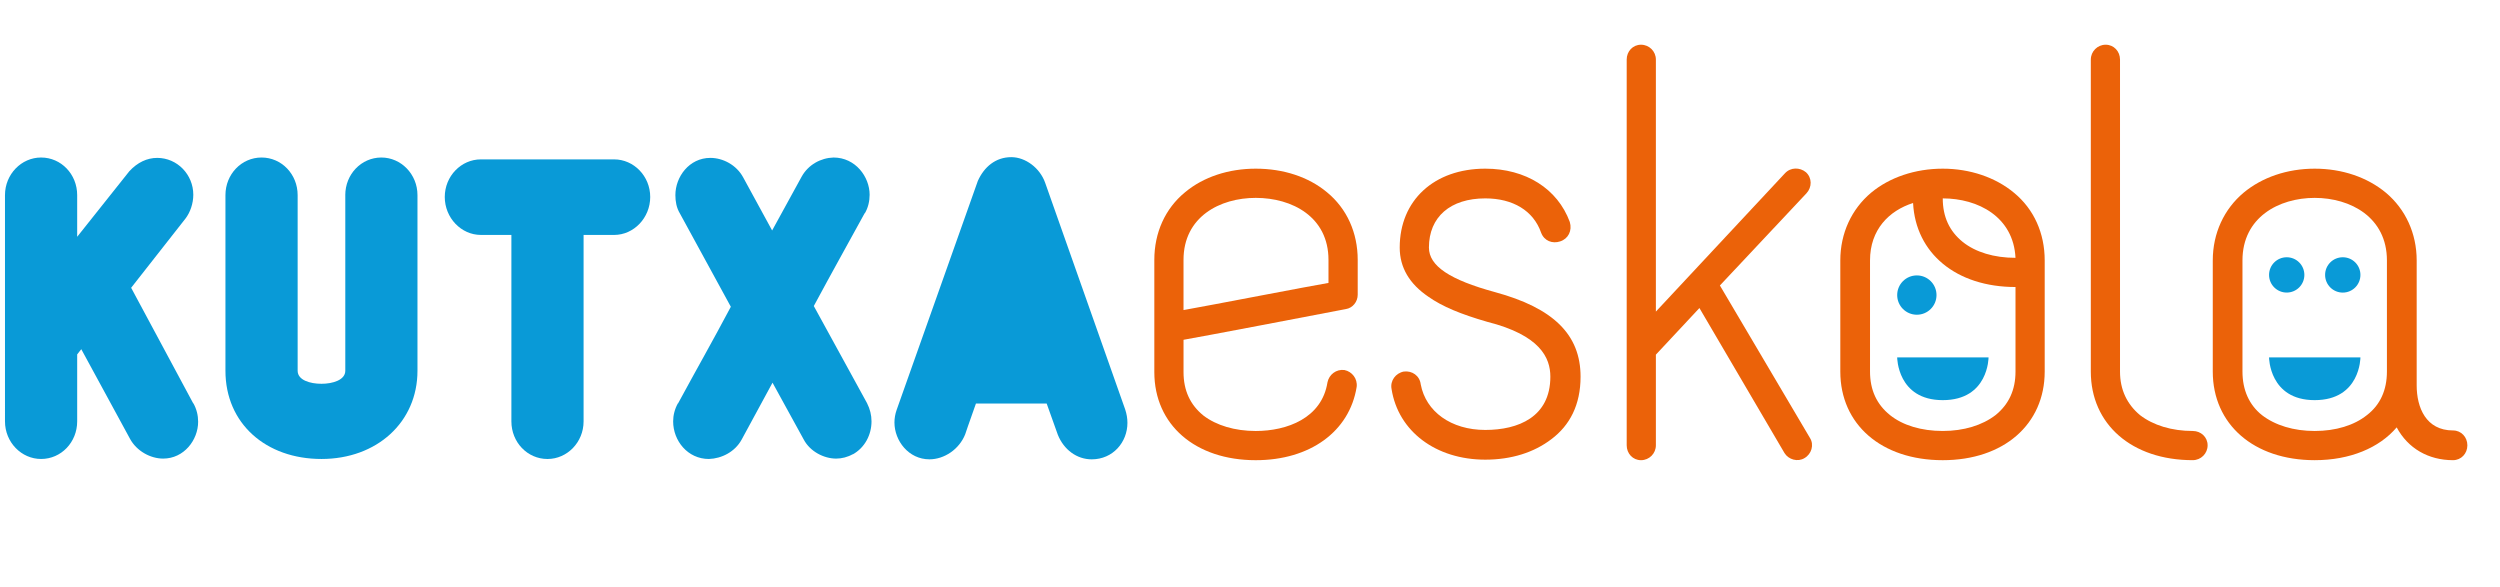 <?xml version="1.0" encoding="utf-8"?>
<!-- Generator: Adobe Illustrator 16.0.4, SVG Export Plug-In . SVG Version: 6.00 Build 0)  -->
<!DOCTYPE svg PUBLIC "-//W3C//DTD SVG 1.1//EN" "http://www.w3.org/Graphics/SVG/1.1/DTD/svg11.dtd">
<svg version="1.1" id="Capa_1" xmlns:x="http://ns.adobe.com/Extensibility/1.0/" xmlns:i="http://ns.adobe.com/AdobeIllustrator/10.0/" xmlns:graph="http://ns.adobe.com/Graphs/1.0/"
	 xmlns="http://www.w3.org/2000/svg" xmlns:xlink="http://www.w3.org/1999/xlink" x="0px" y="0px" width="404.166px"
	 height="94.838px" viewBox="0 0 404.166 94.838" enable-background="new 0 0 404.166 94.838" xml:space="preserve">
<g>
	<g>
		<path fill="#099AD7" d="M31.25,65.235v-0.061c0.542,0.964,0.782,1.986,0.782,3.01c0,2.947-2.287,5.955-5.655,5.955
			c-2.045,0-4.271-1.203-5.354-3.188l-7.883-14.499l-0.662,0.842v10.831c0,3.368-2.587,6.076-5.836,6.076
			c-3.188,0-5.836-2.708-5.836-6.076V31.543c0-3.369,2.648-6.078,5.836-6.078c3.249,0,5.836,2.709,5.836,6.078v6.739l8.423-10.59
			c1.325-1.443,2.889-2.167,4.514-2.167c3.25,0,5.836,2.708,5.836,5.958c0,1.382-0.481,2.827-1.264,3.849l-8.784,11.192
			L31.25,65.235z"/>
		<path fill="#099AD7" d="M55.819,31.543c0-3.369,2.587-6.078,5.837-6.078c3.188,0,5.835,2.709,5.835,6.078v28.398
			c0,8.304-6.558,14.26-15.521,14.26c-8.965,0-15.523-5.716-15.523-14.26V31.543c0-3.369,2.587-6.078,5.836-6.078
			s5.837,2.709,5.837,6.078v28.398c0,1.505,1.986,2.104,3.851,2.104c1.805,0,3.852-0.603,3.852-2.104V31.543H55.819z"/>
		<path fill="#099AD7" d="M99.281,25.767c3.188,0,5.837,2.709,5.837,6.078s-2.649,6.137-5.837,6.137h-4.935v30.145
			c0,3.369-2.647,6.076-5.836,6.076c-3.248,0-5.835-2.707-5.835-6.076V37.98h-4.935c-3.187,0-5.836-2.768-5.836-6.136
			c0-3.371,2.647-6.078,5.836-6.078H99.281L99.281,25.767z"/>
		<path fill="#099AD7" d="M140.171,65.177c0.481,0.962,0.723,1.926,0.723,2.948c0,2.165-1.083,4.271-3.069,5.355l0.06-0.063
			c-0.841,0.482-1.804,0.723-2.707,0.723c-1.984,0-4.211-1.143-5.233-3.068l-5.054-9.205l-4.994,9.205
			c-1.083,1.986-3.249,3.068-5.296,3.13c-3.429,0-5.776-2.948-5.776-6.076c0-0.964,0.242-1.986,0.783-2.948v0.06
			c3.129-5.774,5.475-9.866,8.543-15.644l-8.243-15.101c-0.542-0.903-0.722-1.926-0.722-2.949c0-2.949,2.225-6.018,5.654-6.018
			c2.046,0,4.212,1.144,5.294,3.13l4.693,8.604l4.753-8.665c1.084-1.983,3.128-3.067,5.174-3.129c3.55,0,5.836,3.129,5.836,6.018
			c0,1.022-0.24,2.105-0.782,3.01v-0.062c-3.068,5.596-5.233,9.448-8.243,15.042L140.171,65.177z"/>
		<path fill="#099AD7" d="M158.08,29.257c1.021-2.285,2.887-3.851,5.413-3.851c2.287,0,4.635,1.746,5.477,4.151l12.936,36.641
			c0.241,0.723,0.361,1.446,0.361,2.166c0,3.129-2.347,5.896-5.775,5.896c-2.408,0-4.513-1.565-5.477-3.973
			c0,0-0.721-2.045-1.805-5.053h-11.432c-1.083,3.008-1.745,4.994-1.745,4.994c-0.962,2.404-3.369,4.029-5.776,4.029
			c-3.369,0-5.655-3.008-5.655-5.955c0-0.662,0.12-1.385,0.359-2.047L158.08,29.257z"/>
	</g>
	<g>
		<path fill="#EB6209" d="M203.011,27.268c4.476,0,8.527,1.327,11.515,3.812c3.229,2.649,4.97,6.545,4.97,10.933v5.633
			c0,1.159-0.828,2.152-1.906,2.318c-22.856,4.391-26.253,4.969-26.253,4.969s0,2.734,0,5.219c0,2.98,1.078,5.303,3.23,7.039
			c2.07,1.576,5.05,2.486,8.444,2.486c5.056,0,10.688-2.072,11.598-7.868c0.247-1.243,1.407-2.155,2.732-1.989
			c1.242,0.247,2.154,1.408,1.986,2.733c-1.158,7.204-7.534,11.845-16.316,11.845c-9.771,0-16.395-5.715-16.395-14.246
			c0-5.715,0-12.339,0-18.139c0-4.388,1.739-8.282,4.97-10.933C194.567,28.594,198.624,27.268,203.011,27.268z M191.335,50.128
			c4.225-0.745,20.459-3.893,23.436-4.389c0,0,0-1.74,0-3.729c0-6.955-5.877-10.02-11.759-10.02c-5.795,0-11.677,3.064-11.677,10.02
			C191.335,46.069,191.335,50.128,191.335,50.128z"/>
		<path fill="#EB6209" d="M240.118,27.268c6.541,0,11.68,3.231,13.665,8.615c0.417,1.407-0.247,2.732-1.572,3.146
			c-1.241,0.413-2.566-0.083-3.064-1.407c-1.24-3.563-4.555-5.55-9.028-5.55c-5.63,0-9.11,2.981-9.11,7.951
			c0,2.981,3.397,5.219,10.688,7.205c9.439,2.567,13.827,6.875,13.827,13.667c0,4.555-1.736,7.866-4.717,10.104
			c-2.815,2.152-6.465,3.312-10.688,3.312c-7.95,0-14.08-4.557-15.153-11.43c-0.254-1.326,0.662-2.566,1.988-2.816
			c1.323-0.166,2.564,0.662,2.73,2.07c0.825,4.391,4.887,7.371,10.435,7.371c5.304,0,10.521-2.069,10.521-8.611
			c0-3.066-1.658-6.709-10.187-8.864c-4.312-1.241-7.292-2.483-9.524-4.056c-3.065-2.072-4.643-4.723-4.643-7.954
			C226.285,32.403,231.838,27.268,240.118,27.268z"/>
		<path fill="#EB6209" d="M292.629,70.835c0.663,1.073,0.249,2.566-0.911,3.229c-1.076,0.66-2.569,0.248-3.229-0.827l-13.75-23.438
			l-7.039,7.537v14.658c0,1.324-1.076,2.402-2.403,2.402c-1.326,0-2.315-1.078-2.315-2.402V9.628c0-1.325,0.989-2.4,2.315-2.4
			c1.327,0,2.403,1.075,2.403,2.4v40.748l20.866-22.361c0.913-0.993,2.407-0.993,3.4-0.166c0.994,0.912,0.994,2.402,0.083,3.396
			l-13.998,14.907L292.629,70.835z"/>
		<path fill="#EB6209" d="M330.559,42.095v17.972c0,8.532-6.625,14.329-16.481,14.329c-9.935,0-16.562-5.797-16.562-14.329V42.095
			c0-4.388,1.823-8.283,4.97-10.933c2.98-2.484,7.124-3.894,11.598-3.894c4.386,0,8.532,1.408,11.51,3.894
			C328.822,33.812,330.559,37.707,330.559,42.095z M325.839,60.065V46.401c-9.604,0-16.146-5.467-16.56-13.583
			c-3.893,1.242-6.96,4.307-6.96,9.277v17.971c0,2.981,1.076,5.303,3.23,7.042c2.068,1.654,5.054,2.566,8.528,2.566
			c3.399,0,6.382-0.912,8.534-2.566C324.76,65.368,325.839,63.05,325.839,60.065z M314.078,32.073c0,2.981,1.081,5.301,3.23,7.04
			c2.071,1.654,5.056,2.568,8.53,2.568C325.51,35.055,319.794,32.073,314.078,32.073z"/>
		<path fill="#EB6209" d="M338.016,9.628c0-1.325,1.076-2.4,2.4-2.4c1.326,0,2.319,1.075,2.319,2.4v50.438
			c0,2.981,1.157,5.303,3.229,7.042c2.154,1.654,5.135,2.566,8.532,2.566c1.326,0,2.402,0.993,2.402,2.317
			c0,1.326-1.076,2.402-2.402,2.402c-9.856,0-16.482-5.796-16.482-14.328V9.628H338.016z"/>
		<path fill="#EB6209" d="M398.891,71.993c0,1.324-0.992,2.402-2.318,2.402c-3.979,0-7.29-1.906-9.108-5.303
			c-2.819,3.312-7.54,5.303-13.252,5.303c-9.854,0-16.482-5.798-16.482-14.33V42.095c0-4.388,1.822-8.283,4.972-10.933
			c2.98-2.484,7.038-3.894,11.511-3.894c4.472,0,8.528,1.408,11.512,3.894c3.148,2.649,4.97,6.545,4.97,10.933v20.209
			c0,3.562,1.49,7.286,5.881,7.286C397.899,69.59,398.891,70.667,398.891,71.993z M385.885,60.065V42.095
			c0-6.957-5.878-10.104-11.677-10.104c-5.796,0-11.676,3.147-11.676,10.104v17.972c0,2.983,1.076,5.385,3.145,7.041
			c2.153,1.659,5.139,2.567,8.531,2.567c3.398,0,6.378-0.908,8.447-2.567C384.813,65.45,385.885,63.05,385.885,60.065z"/>
		<circle fill="#099AD7" cx="309.89" cy="47.703" r="3.178"/>
		<circle fill="#099AD7" cx="369.685" cy="44.444" r="2.854"/>
		<path fill="#099AD7" d="M366.829,57.78c0,0,0.015,6.909,7.374,6.909c7.41,0,7.398-6.909,7.398-6.909H366.829z"/>
		<path fill="#099AD7" d="M378.75,41.59c1.575,0,2.852,1.276,2.852,2.854c0,1.578-1.276,2.859-2.852,2.859
			c-1.582,0-2.859-1.281-2.859-2.859C375.89,42.866,377.168,41.59,378.75,41.59z"/>
		<path fill="#099AD7" d="M306.71,57.78c0,0,0.011,6.909,7.37,6.909c7.411,0,7.402-6.909,7.402-6.909H306.71z"/>
	</g>
</g>
</svg>
